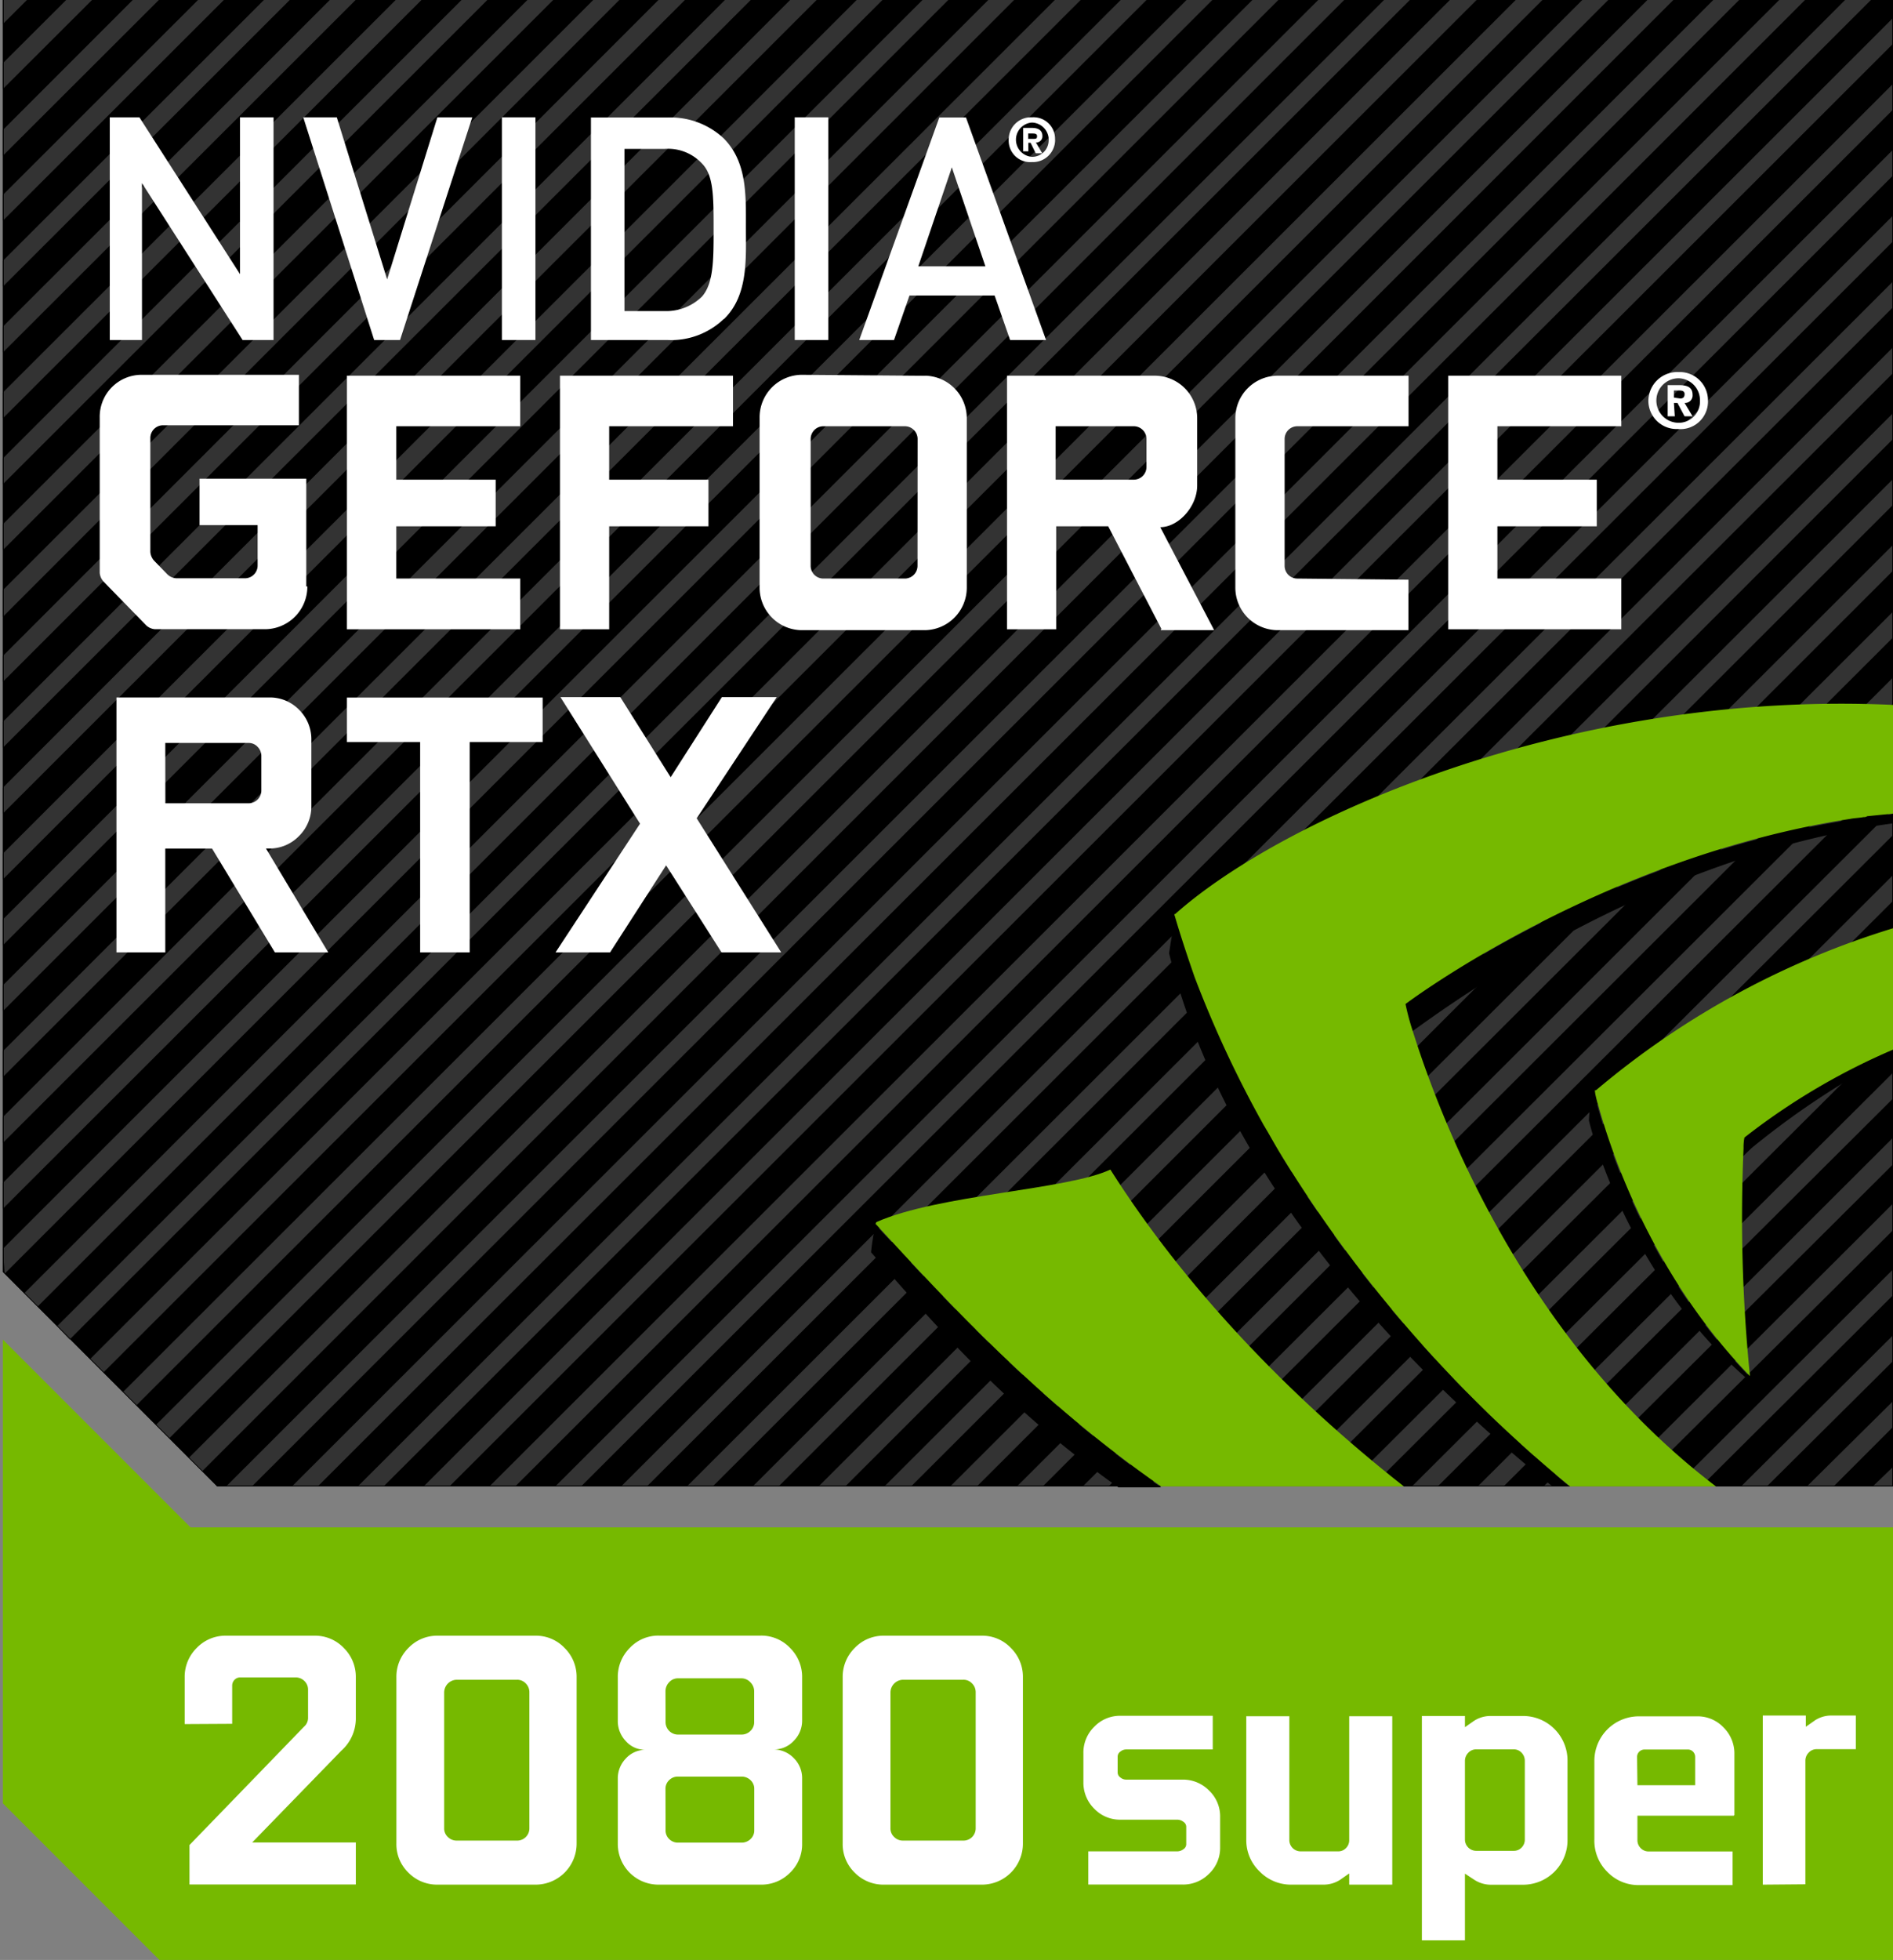 <svg id="Layer_1" data-name="Layer 1" xmlns="http://www.w3.org/2000/svg" xmlns:xlink="http://www.w3.org/1999/xlink" viewBox="0 0 212.8 220.2"><rect x="0" y="0" width="212.8" height="220.2" fill="#808080" stroke="none"/><defs><style>.cls-1{fill:none;}.cls-2{clip-path:url(#clip-path);}.cls-3{fill:#333;}.cls-4{clip-path:url(#clip-path-2);}.cls-5{clip-path:url(#clip-path-3);}.cls-6{clip-path:url(#clip-path-4);}.cls-7{clip-path:url(#clip-path-5);}.cls-8{clip-path:url(#clip-path-6);}.cls-9{clip-path:url(#clip-path-7);}.cls-10{clip-path:url(#clip-path-8);}.cls-11{clip-path:url(#clip-path-9);}.cls-12{clip-path:url(#clip-path-10);}.cls-13{clip-path:url(#clip-path-11);}.cls-14{clip-path:url(#clip-path-12);}.cls-15{clip-path:url(#clip-path-13);}.cls-16{clip-path:url(#clip-path-14);}.cls-17{clip-path:url(#clip-path-15);}.cls-18{clip-path:url(#clip-path-16);}.cls-19{clip-path:url(#clip-path-17);}.cls-20{clip-path:url(#clip-path-18);}.cls-21{clip-path:url(#clip-path-19);}.cls-22{clip-path:url(#clip-path-20);}.cls-23{clip-path:url(#clip-path-21);}.cls-24{clip-path:url(#clip-path-22);}.cls-25{clip-path:url(#clip-path-23);}.cls-26{clip-path:url(#clip-path-24);}.cls-27{clip-path:url(#clip-path-25);}.cls-28{clip-path:url(#clip-path-26);}.cls-29{clip-path:url(#clip-path-27);}.cls-30{clip-path:url(#clip-path-28);}.cls-31{clip-path:url(#clip-path-29);}.cls-32{clip-path:url(#clip-path-30);}.cls-33{clip-path:url(#clip-path-31);}.cls-34{clip-path:url(#clip-path-32);}.cls-35{clip-path:url(#clip-path-33);}.cls-36{clip-path:url(#clip-path-34);}.cls-37{clip-path:url(#clip-path-35);}.cls-38{clip-path:url(#clip-path-36);}.cls-39{clip-path:url(#clip-path-37);}.cls-40{clip-path:url(#clip-path-38);}.cls-41{clip-path:url(#clip-path-39);}.cls-42{clip-path:url(#clip-path-40);}.cls-43{clip-path:url(#clip-path-41);}.cls-44{clip-path:url(#clip-path-42);}.cls-45{clip-path:url(#clip-path-43);}.cls-46{clip-path:url(#clip-path-44);}.cls-47{clip-path:url(#clip-path-45);}.cls-48{clip-path:url(#clip-path-46);}.cls-49{fill:#fff;}.cls-50{fill:#76b900;}</style><clipPath id="clip-path"><rect class="cls-1" x="0.32" y="-32.2" width="153.4" height="153.2"/></clipPath><clipPath id="clip-path-2"><rect class="cls-1" x="0.32" y="-32.2" width="34.9" height="34.9"/></clipPath><clipPath id="clip-path-3"><rect class="cls-1" x="0.32" y="-32.2" width="42.3" height="42.2"/></clipPath><clipPath id="clip-path-4"><rect class="cls-1" x="0.32" y="-32.2" width="49.8" height="49.7"/></clipPath><clipPath id="clip-path-5"><rect class="cls-1" x="0.32" y="-32.2" width="57.1" height="57"/></clipPath><clipPath id="clip-path-6"><rect class="cls-1" x="0.32" y="-32.2" width="64.5" height="64.4"/></clipPath><clipPath id="clip-path-7"><rect class="cls-1" x="0.32" y="-32.2" width="71.9" height="71.9"/></clipPath><clipPath id="clip-path-8"><rect class="cls-1" x="0.32" y="-32.2" width="79.3" height="79.2"/></clipPath><clipPath id="clip-path-9"><rect class="cls-1" x="0.32" y="-32.2" width="86.7" height="86.6"/></clipPath><clipPath id="clip-path-10"><rect class="cls-1" x="0.32" y="-32.2" width="94.1" height="94"/></clipPath><clipPath id="clip-path-11"><rect class="cls-1" x="0.32" y="-32.2" width="101.5" height="101.5"/></clipPath><clipPath id="clip-path-12"><rect class="cls-1" x="0.32" y="-32.2" width="160.8" height="160.6"/></clipPath><clipPath id="clip-path-13"><rect class="cls-1" x="0.32" y="-32.2" width="168.2" height="168"/></clipPath><clipPath id="clip-path-14"><rect class="cls-1" x="0.32" y="-32.2" width="175.6" height="175.3"/></clipPath><clipPath id="clip-path-15"><rect class="cls-1" x="2.72" y="-32.2" width="180.7" height="179"/></clipPath><clipPath id="clip-path-16"><rect class="cls-1" x="6.42" y="-32.2" width="184.4" height="182.7"/></clipPath><clipPath id="clip-path-17"><rect class="cls-1" x="10.12" y="-32.2" width="188.1" height="186.4"/></clipPath><clipPath id="clip-path-18"><rect class="cls-1" x="13.82" y="-32.2" width="191.8" height="190.1"/></clipPath><clipPath id="clip-path-19"><rect class="cls-1" x="17.52" y="-32.2" width="195.5" height="193.8"/></clipPath><clipPath id="clip-path-20"><rect class="cls-1" x="21.22" y="-27.7" width="191.7" height="193"/></clipPath><clipPath id="clip-path-21"><rect class="cls-1" x="25.42" y="-20.3" width="187.6" height="187.3"/></clipPath><clipPath id="clip-path-22"><rect class="cls-1" x="32.82" y="-12.9" width="180.1" height="179.9"/></clipPath><clipPath id="clip-path-23"><rect class="cls-1" x="40.22" y="-5.5" width="172.7" height="172.5"/></clipPath><clipPath id="clip-path-24"><rect class="cls-1" x="47.62" y="1.9" width="165.3" height="165.1"/></clipPath><clipPath id="clip-path-25"><rect class="cls-1" x="55.02" y="9.3" width="157.9" height="157.7"/></clipPath><clipPath id="clip-path-26"><rect class="cls-1" x="62.42" y="16.7" width="150.5" height="150.3"/></clipPath><clipPath id="clip-path-27"><rect class="cls-1" x="69.82" y="24.1" width="143.1" height="142.9"/></clipPath><clipPath id="clip-path-28"><rect class="cls-1" x="77.22" y="31.5" width="135.7" height="135.5"/></clipPath><clipPath id="clip-path-29"><rect class="cls-1" x="84.62" y="38.9" width="128.3" height="128.1"/></clipPath><clipPath id="clip-path-30"><rect class="cls-1" x="92.02" y="46.3" width="120.9" height="120.7"/></clipPath><clipPath id="clip-path-31"><rect class="cls-1" x="99.42" y="53.7" width="113.5" height="113.4"/></clipPath><clipPath id="clip-path-32"><rect class="cls-1" x="106.82" y="61.1" width="106.1" height="106"/></clipPath><clipPath id="clip-path-33"><rect class="cls-1" x="114.32" y="68.6" width="98.7" height="98.4"/></clipPath><clipPath id="clip-path-34"><rect class="cls-1" x="121.72" y="76" width="91.3" height="91.1"/></clipPath><clipPath id="clip-path-35"><rect class="cls-1" x="129.12" y="83.4" width="83.9" height="83.7"/></clipPath><clipPath id="clip-path-36"><rect class="cls-1" x="136.52" y="90.8" width="76.5" height="76.3"/></clipPath><clipPath id="clip-path-37"><rect class="cls-1" x="143.92" y="98.2" width="69" height="68.9"/></clipPath><clipPath id="clip-path-38"><rect class="cls-1" x="151.32" y="105.6" width="61.6" height="61.5"/></clipPath><clipPath id="clip-path-39"><rect class="cls-1" x="158.72" y="113" width="54.2" height="54.1"/></clipPath><clipPath id="clip-path-40"><rect class="cls-1" x="166.12" y="120.4" width="46.8" height="46.7"/></clipPath><clipPath id="clip-path-41"><rect class="cls-1" x="173.52" y="127.8" width="39.4" height="39.3"/></clipPath><clipPath id="clip-path-42"><rect class="cls-1" x="180.92" y="135.1" width="32" height="31.9"/></clipPath><clipPath id="clip-path-43"><rect class="cls-1" x="188.32" y="142.5" width="24.6" height="24.5"/></clipPath><clipPath id="clip-path-44"><rect class="cls-1" x="195.72" y="149.9" width="17.2" height="17.1"/></clipPath><clipPath id="clip-path-45"><rect class="cls-1" x="203.12" y="157.3" width="9.8" height="9.7"/></clipPath><clipPath id="clip-path-46"><rect class="cls-1" x="210.52" y="164.7" width="2.4" height="2.4"/></clipPath></defs><title>RTX_2080super</title><g id="GEFORCE-910M"><polygon points="0.32 142.9 24.42 167 212.92 167 212.92 -32.2 0.32 -32.2 0.32 142.9"/><g class="cls-2"><polygon class="cls-3" points="150.82 -32.2 0.32 118.1 0.32 121 153.72 -32.2 153.72 -32.2 150.82 -32.2"/></g><g class="cls-4"><polygon class="cls-3" points="32.32 -32.2 0.32 -0.2 0.32 2.7 35.32 -32.2 32.32 -32.2"/></g><g class="cls-5"><polygon class="cls-3" points="39.72 -32.2 0.32 7.1 0.32 10 0.32 10 42.62 -32.2 39.72 -32.2"/></g><g class="cls-6"><polygon class="cls-3" points="47.12 -32.2 0.32 14.6 0.32 17.5 50.12 -32.2 47.12 -32.2"/></g><g class="cls-7"><polygon class="cls-3" points="54.52 -32.2 0.32 21.9 0.32 24.8 57.42 -32.2 54.52 -32.2"/></g><g class="cls-8"><polygon class="cls-3" points="61.92 -32.2 0.32 29.3 0.32 32.2 64.82 -32.2 61.92 -32.2"/></g><g class="cls-9"><polygon class="cls-3" points="69.32 -32.2 0.32 36.7 0.32 39.6 72.22 -32.2 69.32 -32.2"/></g><g class="cls-10"><polygon class="cls-3" points="76.72 -32.2 0.32 44.1 0.32 47 79.62 -32.2 76.72 -32.2"/></g><g class="cls-11"><polygon class="cls-3" points="84.12 -32.2 0.32 51.5 0.32 54.4 87.02 -32.2 84.12 -32.2"/></g><g class="cls-12"><polygon class="cls-3" points="91.52 -32.2 0.32 58.9 0.32 61.8 94.42 -32.2 91.52 -32.2"/></g><g class="cls-13"><polygon class="cls-3" points="98.92 -32.2 0.32 66.3 0.32 69.3 101.82 -32.2 98.92 -32.2"/></g><polyline class="cls-3" points="0.32 76.6 109.22 -32.2 106.22 -32.2 0.32 73.7"/><polyline class="cls-3" points="0.32 84 116.62 -32.2 113.72 -32.2 0.32 81.1"/><polyline class="cls-3" points="0.32 91.4 124.02 -32.2 121.02 -32.2 0.32 88.5"/><polyline class="cls-3" points="0.32 98.8 131.42 -32.2 128.52 -32.2 0.32 95.9"/><polyline class="cls-3" points="0.32 106.2 138.82 -32.2 135.92 -32.2 0.32 103.3"/><polyline class="cls-3" points="0.32 113.6 146.22 -32.2 143.32 -32.2 0.32 110.7"/><g class="cls-14"><polygon class="cls-3" points="158.22 -32.2 0.32 125.5 0.32 128.4 161.12 -32.2 158.22 -32.2"/></g><g class="cls-15"><polygon class="cls-3" points="165.62 -32.2 0.32 132.9 0.32 135.8 168.52 -32.2 165.62 -32.2"/></g><g class="cls-16"><polygon class="cls-3" points="173.02 -32.2 0.32 140.3 0.52 143.1 175.92 -32.2 173.02 -32.2"/></g><g class="cls-17"><polygon class="cls-3" points="180.42 -32.2 2.72 145.3 4.22 146.8 183.32 -32.2 180.42 -32.2"/></g><g class="cls-18"><polygon class="cls-3" points="187.82 -32.2 6.42 149 7.82 150.5 190.72 -32.2 187.82 -32.2"/></g><g class="cls-19"><polygon class="cls-3" points="195.22 -32.2 10.12 152.7 11.62 154.2 198.22 -32.2 195.22 -32.2"/></g><g class="cls-20"><polygon class="cls-3" points="202.62 -32.2 13.82 156.4 15.32 157.9 205.62 -32.2 202.62 -32.2"/></g><g class="cls-21"><polygon class="cls-3" points="210.12 -32.2 17.52 160.1 19.02 161.6 213.02 -32.2 210.12 -32.2"/></g><g class="cls-22"><polygon class="cls-3" points="212.92 -27.7 21.22 163.8 22.72 165.3 212.92 -24.8 212.92 -27.7"/></g><g class="cls-23"><polygon class="cls-3" points="25.42 167 28.32 167 212.92 -17.4 212.92 -20.3 25.42 167"/></g><g class="cls-24"><polygon class="cls-3" points="32.82 167 35.72 167 212.92 -10 212.92 -12.9 32.82 167"/></g><g class="cls-25"><polygon class="cls-3" points="40.22 167 43.12 167 212.92 -2.6 212.92 -5.5 40.22 167"/></g><g class="cls-26"><polygon class="cls-3" points="47.62 167 50.52 167 212.92 4.8 212.92 1.9 47.62 167"/></g><g class="cls-27"><polygon class="cls-3" points="212.92 9.3 55.02 167 57.92 167 212.92 12.2 212.92 9.3"/></g><g class="cls-28"><polygon class="cls-3" points="212.92 16.7 62.42 167 65.32 167 212.92 19.6 212.92 16.7"/></g><g class="cls-29"><polygon class="cls-3" points="69.82 167 72.72 167 212.92 27 212.92 24.1 69.82 167"/></g><g class="cls-30"><polygon class="cls-3" points="212.92 31.5 77.22 167 80.12 167 212.92 34.4 212.92 31.5"/></g><g class="cls-31"><polygon class="cls-3" points="212.92 38.9 84.62 167 87.52 167 212.92 41.8 212.92 38.9"/></g><g class="cls-32"><polygon class="cls-3" points="212.92 46.3 92.02 167 95.02 167 212.92 49.2 212.92 46.3"/></g><g class="cls-33"><polygon class="cls-3" points="212.92 53.7 99.42 167 102.42 167 212.92 56.6 212.92 53.7"/></g><g class="cls-34"><polygon class="cls-3" points="212.92 61.1 106.82 167 109.82 167 212.92 64 212.92 61.1"/></g><g class="cls-35"><polygon class="cls-3" points="212.92 68.6 114.32 167 117.22 167 212.92 71.5 212.92 68.6"/></g><g class="cls-36"><polygon class="cls-3" points="212.92 76 121.72 167 124.62 167 212.92 78.9 212.92 76"/></g><g class="cls-37"><polygon class="cls-3" points="212.92 83.4 129.12 167 132.02 167 212.92 86.3 212.92 83.4"/></g><g class="cls-38"><polygon class="cls-3" points="212.92 90.8 136.52 167 139.42 167 212.92 93.7 212.92 90.8"/></g><g class="cls-39"><polygon class="cls-3" points="143.92 167 146.82 167 212.92 101.1 212.92 98.2 143.92 167"/></g><g class="cls-40"><polygon class="cls-3" points="212.92 105.6 151.32 167 154.22 167 212.92 108.5 212.92 105.6"/></g><g class="cls-41"><polygon class="cls-3" points="212.92 113 158.72 167 161.62 167 212.92 115.9 212.92 113"/></g><g class="cls-42"><polygon class="cls-3" points="212.92 120.4 166.12 167 169.02 167 212.92 123.3 212.92 120.4"/></g><g class="cls-43"><polygon class="cls-3" points="212.92 127.7 173.52 167 176.42 167 212.92 130.7 212.92 127.7"/></g><g class="cls-44"><polygon class="cls-3" points="180.92 167 183.82 167 212.92 138.1 212.92 135.1 180.92 167"/></g><g class="cls-45"><polygon class="cls-3" points="212.92 142.5 188.32 167 191.22 167 212.92 145.4 212.92 142.5"/></g><g class="cls-46"><polygon class="cls-3" points="212.92 149.9 195.72 167 198.62 167 212.92 152.8 212.92 149.9"/></g><g class="cls-47"><polygon class="cls-3" points="203.12 167 206.12 167 212.92 160.2 212.92 157.3 203.12 167"/></g><g class="cls-48"><polygon class="cls-3" points="212.92 164.7 210.52 167 212.92 167 212.92 164.7"/></g><polygon class="cls-49" points="27.27 38.2 15.96 20.58 15.96 38.2 12.34 38.2 12.34 13.18 15.67 13.18 26.98 30.8 26.98 13.18 30.75 13.18 30.75 38.2 27.27 38.2"/><polygon class="cls-49" points="44.97 38.2 42.06 38.2 34.09 13.18 37.86 13.18 43.52 31.39 49.17 13.18 53.09 13.18 44.97 38.2"/><polygon class="cls-49" points="56.42 38.2 60.19 38.2 60.19 13.18 56.42 13.18 56.42 38.2"/><path class="cls-49" d="M81.36,35.84A8.55,8.55,0,0,1,75,38.2H66.43v-25H75a8.78,8.78,0,0,1,6.38,2.37c2.61,2.67,2.47,6.37,2.47,9.92s.29,7.7-2.47,10.36M78.9,18.36a5.21,5.21,0,0,0-4.21-1.63H70.2V34.95h4.5a5.74,5.74,0,0,0,4.21-1.63c1.31-1.48,1.31-4.15,1.31-7.55,0-3.7,0-6.07-1.31-7.4"/><polygon class="cls-49" points="89.34 38.2 89.34 13.18 93.11 13.18 93.11 38.2 89.34 38.2"/><path class="cls-49" d="M113.55,38.2l-1.74-5h-9.57l-1.74,5H96.59l9-25h3l9,25ZM107,18.81l-3.77,11.11h7.54Z"/><path class="cls-49" d="M115.58,15.55V15H116c.29,0,.58,0,.58.3s-.15.3-.44.3h-.58m0,.44h.29l.58,1.18h.73L116.45,16a.68.68,0,0,0,.73-.74c0-.59-.44-.89-1.16-.89h-1V17h.58V16m3-.3A2.42,2.42,0,0,0,116,13.18a2.5,2.5,0,0,0-2.61,2.52A2.42,2.42,0,0,0,116,18.21a2.5,2.5,0,0,0,2.61-2.52m-.73,0A1.85,1.85,0,0,1,116,17.62h0a1.93,1.93,0,0,1,0-3.85,1.94,1.94,0,0,1,1.89,1.92"/><path class="cls-49" d="M34.55,65.89a4.78,4.78,0,0,1-4.68,4.8H17.43a1.57,1.57,0,0,1-1-.44l-4.79-4.91a1.65,1.65,0,0,1-.43-1V46.91a4.71,4.71,0,0,1,4.68-4.8H33.6v5.67H18.28A1.43,1.43,0,0,0,16.9,49.2V62a1.65,1.65,0,0,0,.43,1l1.49,1.53a1.57,1.57,0,0,0,1,.44h7.76a1.43,1.43,0,0,0,1.38-1.42V59H22.43V53.78h12V65.89Zm23.93-18V42.21H39V70.7H58.48V65H44.55V59.13H55.72V53.89H44.55v-6Zm123.78,0V42.21H162.8V70.7h19.46V65H168.33V59.13H179.5V53.89H168.33v-6Zm-99.86,0V42.21H62.95V70.7h5.53V59.13H79.64V53.89H68.48v-6ZM130.58,70.7l-6-11.57h-5.85V70.7h-5.53V42.21h16.7a4.78,4.78,0,0,1,4.68,4.8v7.53c0,2.4-2.13,4.69-4.15,4.69l6.06,11.57h-6V70.7ZM118.67,53.89h8.83a1.43,1.43,0,0,0,1.38-1.42V49.31a1.43,1.43,0,0,0-1.38-1.42h-8.83ZM104,42.21a4.78,4.78,0,0,1,4.68,4.8V66A4.78,4.78,0,0,1,104,70.8H90.06A4.78,4.78,0,0,1,85.39,66V46.91a4.78,4.78,0,0,1,4.68-4.8l13.93.11m-.85,7.09a1.43,1.43,0,0,0-1.38-1.42H92.51a1.43,1.43,0,0,0-1.38,1.42V63.6A1.43,1.43,0,0,0,92.51,65h9.25a1.43,1.43,0,0,0,1.38-1.42ZM145.79,65a1.43,1.43,0,0,1-1.38-1.42V49.31a1.43,1.43,0,0,1,1.38-1.42h12.55V42.21H143.55a4.78,4.78,0,0,0-4.68,4.8V66a4.78,4.78,0,0,0,4.68,4.8h14.78V65.13L145.79,65Z"/><path class="cls-49" d="M188.17,44.67v-.8h.5c.3,0,.7,0,.7.4s-.2.5-.5.5l-.7-.1m0,.6h.4l.8,1.5h.9l-.9-1.5a.84.84,0,0,0,.9-.9c0-.8-.5-1.1-1.5-1.1h-1.3v3.5h.8l-.1-1.5M192,45a3.18,3.18,0,0,0-3.3-3.2,3.26,3.26,0,0,0-3.4,3.2,3.18,3.18,0,0,0,3.3,3.2A3.1,3.1,0,0,0,192,45m-.9,0a2.39,2.39,0,0,1-2.4,2.5h0a2.5,2.5,0,0,1,0-5,2.46,2.46,0,0,1,2.4,2.5"/><polygon class="cls-50" points="0.32 150.5 21.42 171.6 212.92 171.6 212.92 220.2 17.92 220.2 0.32 202.6 0.32 150.5"/><path d="M212.72-32V166.9H24.42l-24-24V-32Zm.2-.2H.32V142.9L24.42,167h188.5Z"/><path d="M143.82,129.4h0c-.6-1.1-1.2-2.1-1.8-3.1v-.1a111.12,111.12,0,0,1-7.5-16.4c-.8-2.3-1.6-4.7-2.4-7.1-.1.5-.7,4.4-.7,4.4,6.1,24.4,24.6,45,43.1,59.9h1.9c-11.8-9.9-23.6-22.4-32.6-37.6"/><path d="M212.92,91.4c-1,.2-2,.3-3,.4a.6.6,0,0,0-.4.1c-.5.1-1,.1-1.5.2-28.4,4.4-50.1,20.8-50.1,20.8s.3,1.1.8,3c5.7-4.1,27.5-19.8,54.1-23.4Z"/><path d="M98.42,137.6a24.34,24.34,0,0,0-.5,3.1c7.2,8.2,15.6,17.8,27.8,26.4h4.8c-13.8-9.7-23.9-20.7-32.1-29.5"/><path d="M195.92,128.9v.9A92.45,92.45,0,0,1,213,118.4v-.7a77.92,77.92,0,0,0-17,10,5.5,5.5,0,0,0-.1,1.2"/><path d="M179.12,122.3a18.38,18.38,0,0,0-.5,3.6s4,17.2,18,29.2c-.1-.4,0-.3-.1-.6-11.2-11.6-15.7-25.6-17-30.5a8.47,8.47,0,0,0-.4-1.7"/><path class="cls-50" d="M142,126.3c.6,1,1.2,2.1,1.8,3.1h0a148.7,148.7,0,0,0,32.7,37.6h16.4c-22.1-16.8-31.4-42.6-34.1-51.2a27.42,27.42,0,0,1-.8-3s21.7-16.4,50-20.8c.5-.1,1-.1,1.5-.2a.6.6,0,0,0,.4-.1l3-.3V79.2c-36.6-1.7-68.8,12.8-80.8,23.5H132c.7,2.4,1.5,4.8,2.3,7.1a124.6,124.6,0,0,0,7.7,16.5h0"/><path class="cls-50" d="M130.52,167h27.3c-13-10.2-24.7-22.5-33-35.6-4.9,2.3-19.3,2.8-26.3,5.9l-.1.2.1.1c8.1,8.8,18.2,19.8,32,29.4"/><path class="cls-50" d="M179.62,124c1.3,4.8,5.8,18.9,17,30.5l.1.1A178,178,0,0,1,196,129a5.5,5.5,0,0,1,.1-1.2,74.88,74.88,0,0,1,17-10V104.2a94.49,94.49,0,0,0-33.7,18.3c-.2-.2-.1.4.2,1.5"/></g><g id="RTX"><path class="cls-49" d="M13.09,107V78.36H30.26a4.58,4.58,0,0,1,3.38,1.4A4.64,4.64,0,0,1,35,83.16v7.38a4.64,4.64,0,0,1-1.39,3.39,4.59,4.59,0,0,1-3.38,1.4H29.9l7,11.67h-6L23.84,95.34H18.58V107Zm5.5-16.75h9.35a1.44,1.44,0,0,0,1.44-1.44v-3.9a1.45,1.45,0,0,0-.42-1,1.36,1.36,0,0,0-1-.44H18.58Z"/><path class="cls-49" d="M39,83.37v-5H61v5h-8.2V107H47.23V83.37Z"/><path class="cls-49" d="M62.45,107l9.5-14.46L63,78.32h6.73l5.66,9,5.76-9h6.17l-9,13.62L87.82,107H81.11l-6.23-9.78L68.58,107Z"/></g><path class="cls-49" d="M20.76,193.7v-5.25a4.54,4.54,0,0,1,1.36-3.31,4.46,4.46,0,0,1,3.29-1.37h9.94a4.45,4.45,0,0,1,3.29,1.37A4.55,4.55,0,0,1,40,188.46v4.67a4.86,4.86,0,0,1-1.64,3.57L28.35,207H40v4.72H21.3v-4.43L34.17,194a1.3,1.3,0,0,0,.46-1v-3.14a1.33,1.33,0,0,0-.41-1,1.37,1.37,0,0,0-1-.4H27a.86.86,0,0,0-.64.27.94.94,0,0,0-.26.68v4.26Z"/><path class="cls-49" d="M44.56,207.11V188.45a4.54,4.54,0,0,1,1.36-3.31,4.46,4.46,0,0,1,3.29-1.37h11a4.42,4.42,0,0,1,3.25,1.37,4.54,4.54,0,0,1,1.36,3.31v18.66a4.61,4.61,0,0,1-4.61,4.63h-11a4.51,4.51,0,0,1-3.29-1.34A4.44,4.44,0,0,1,44.56,207.11Zm5.37-1.72a1.3,1.3,0,0,0,.42,1,1.38,1.38,0,0,0,1,.4h6.78a1.37,1.37,0,0,0,1.38-1.38V190.14a1.38,1.38,0,0,0-.4-1,1.31,1.31,0,0,0-1-.42H51.33a1.44,1.44,0,0,0-1.4,1.4Z"/><path class="cls-49" d="M69.45,207.13v-7.28a3.2,3.2,0,0,1,.88-2.26,3,3,0,0,1,2.16-1,2.89,2.89,0,0,1-2.16-1,3.24,3.24,0,0,1-.88-2.28v-4.84a4.58,4.58,0,0,1,1.35-3.33,4.4,4.4,0,0,1,3.26-1.38H85.52a4.45,4.45,0,0,1,3.29,1.38,4.56,4.56,0,0,1,1.36,3.33v4.8a3.18,3.18,0,0,1-.91,2.28,3,3,0,0,1-2.23,1,3.19,3.19,0,0,1,2.23,1,3.15,3.15,0,0,1,.91,2.26v7.32a4.41,4.41,0,0,1-1.36,3.27,4.52,4.52,0,0,1-3.29,1.34H74.06a4.57,4.57,0,0,1-4.61-4.61Zm5.37-13.66a1.4,1.4,0,0,0,1.4,1.41h7.14a1.42,1.42,0,0,0,1-.41,1.34,1.34,0,0,0,.42-1V190a1.42,1.42,0,0,0-.43-1,1.37,1.37,0,0,0-1-.44H76.22a1.31,1.31,0,0,0-1,.44,1.46,1.46,0,0,0-.41,1Zm0,12.15a1.33,1.33,0,0,0,.41,1,1.37,1.37,0,0,0,1,.4h7.14a1.43,1.43,0,0,0,1-.4,1.31,1.31,0,0,0,.42-1V201a1.31,1.31,0,0,0-.42-1,1.43,1.43,0,0,0-1-.4H76.22a1.37,1.37,0,0,0-1,.4,1.33,1.33,0,0,0-.41,1Z"/><path class="cls-49" d="M94.73,207.11V188.45a4.54,4.54,0,0,1,1.36-3.31,4.46,4.46,0,0,1,3.29-1.37h11a4.42,4.42,0,0,1,3.25,1.37,4.54,4.54,0,0,1,1.36,3.31v18.66a4.61,4.61,0,0,1-4.61,4.63h-11a4.51,4.51,0,0,1-3.29-1.34A4.44,4.44,0,0,1,94.73,207.11Zm5.37-1.72a1.3,1.3,0,0,0,.42,1,1.38,1.38,0,0,0,1,.4h6.78a1.37,1.37,0,0,0,1.38-1.38V190.14a1.38,1.38,0,0,0-.4-1,1.31,1.31,0,0,0-1-.42H101.5a1.44,1.44,0,0,0-1.4,1.4Z"/><path class="cls-49" d="M121.79,200.23V197a4.05,4.05,0,0,1,1.22-3,4,4,0,0,1,3-1.23h10.32v3.78H126.6a1,1,0,0,0-.65.24.68.68,0,0,0-.31.55v1.81a.68.68,0,0,0,.31.55,1,1,0,0,0,.65.24h6.32a4.1,4.1,0,0,1,3,1.23,4,4,0,0,1,1.24,3v3.4a4,4,0,0,1-1.24,2.94,4.1,4.1,0,0,1-3,1.22H122.34V208h10a1.16,1.16,0,0,0,.69-.24.67.67,0,0,0,.32-.54v-2a.67.67,0,0,0-.32-.54,1.16,1.16,0,0,0-.69-.24H126a4,4,0,0,1-3-1.24A4.1,4.1,0,0,1,121.79,200.23Z"/><path class="cls-49" d="M140.1,206.7V192.82h4.84V206.7A1.27,1.27,0,0,0,146.2,208h4.23a1.19,1.19,0,0,0,.88-.37,1.23,1.23,0,0,0,.36-.89V192.82h4.84v18.92h-4.84v-1.26l-1,.7a3.42,3.42,0,0,1-1.9.56h-3.58a4.91,4.91,0,0,1-3.59-1.48A4.84,4.84,0,0,1,140.1,206.7Z"/><path class="cls-49" d="M159.84,218V192.79h4.84v1.26l1-.7a3.4,3.4,0,0,1,1.88-.56h3.59a5,5,0,0,1,5.06,5.08v8.8a5,5,0,0,1-5.06,5.08h-3.59a3.44,3.44,0,0,1-1.88-.59l-1-.66V218Zm4.84-11.33a1.27,1.27,0,0,0,1.26,1.27h4.23a1.18,1.18,0,0,0,.88-.37,1.24,1.24,0,0,0,.36-.9v-8.83a1.29,1.29,0,0,0-.36-.92,1.17,1.17,0,0,0-.88-.38h-4.23a1.19,1.19,0,0,0-.89.39,1.29,1.29,0,0,0-.37.92Z"/><path class="cls-49" d="M179.23,206.66v-8.83a5,5,0,0,1,5-5h6.51a4,4,0,0,1,3,1.24,4.1,4.1,0,0,1,1.23,3v6.85l-.07.07H184.07v2.75a1.24,1.24,0,0,0,.37.9,1.21,1.21,0,0,0,.89.37h9.44v3.78H184.27a4.85,4.85,0,0,1-3.58-1.48A4.92,4.92,0,0,1,179.23,206.66Zm4.84-6.09h6.49l0-.05v-3.11a.84.84,0,0,0-.24-.61.77.77,0,0,0-.58-.24h-4.86a.83.83,0,0,0-.85.85Z"/><path class="cls-49" d="M198.16,211.74v-19H203v1.26l1-.7a3.34,3.34,0,0,1,1.84-.56h2.78v3.78h-4.41a1.19,1.19,0,0,0-.89.39,1.28,1.28,0,0,0-.37.91v13.88Z"/></svg>